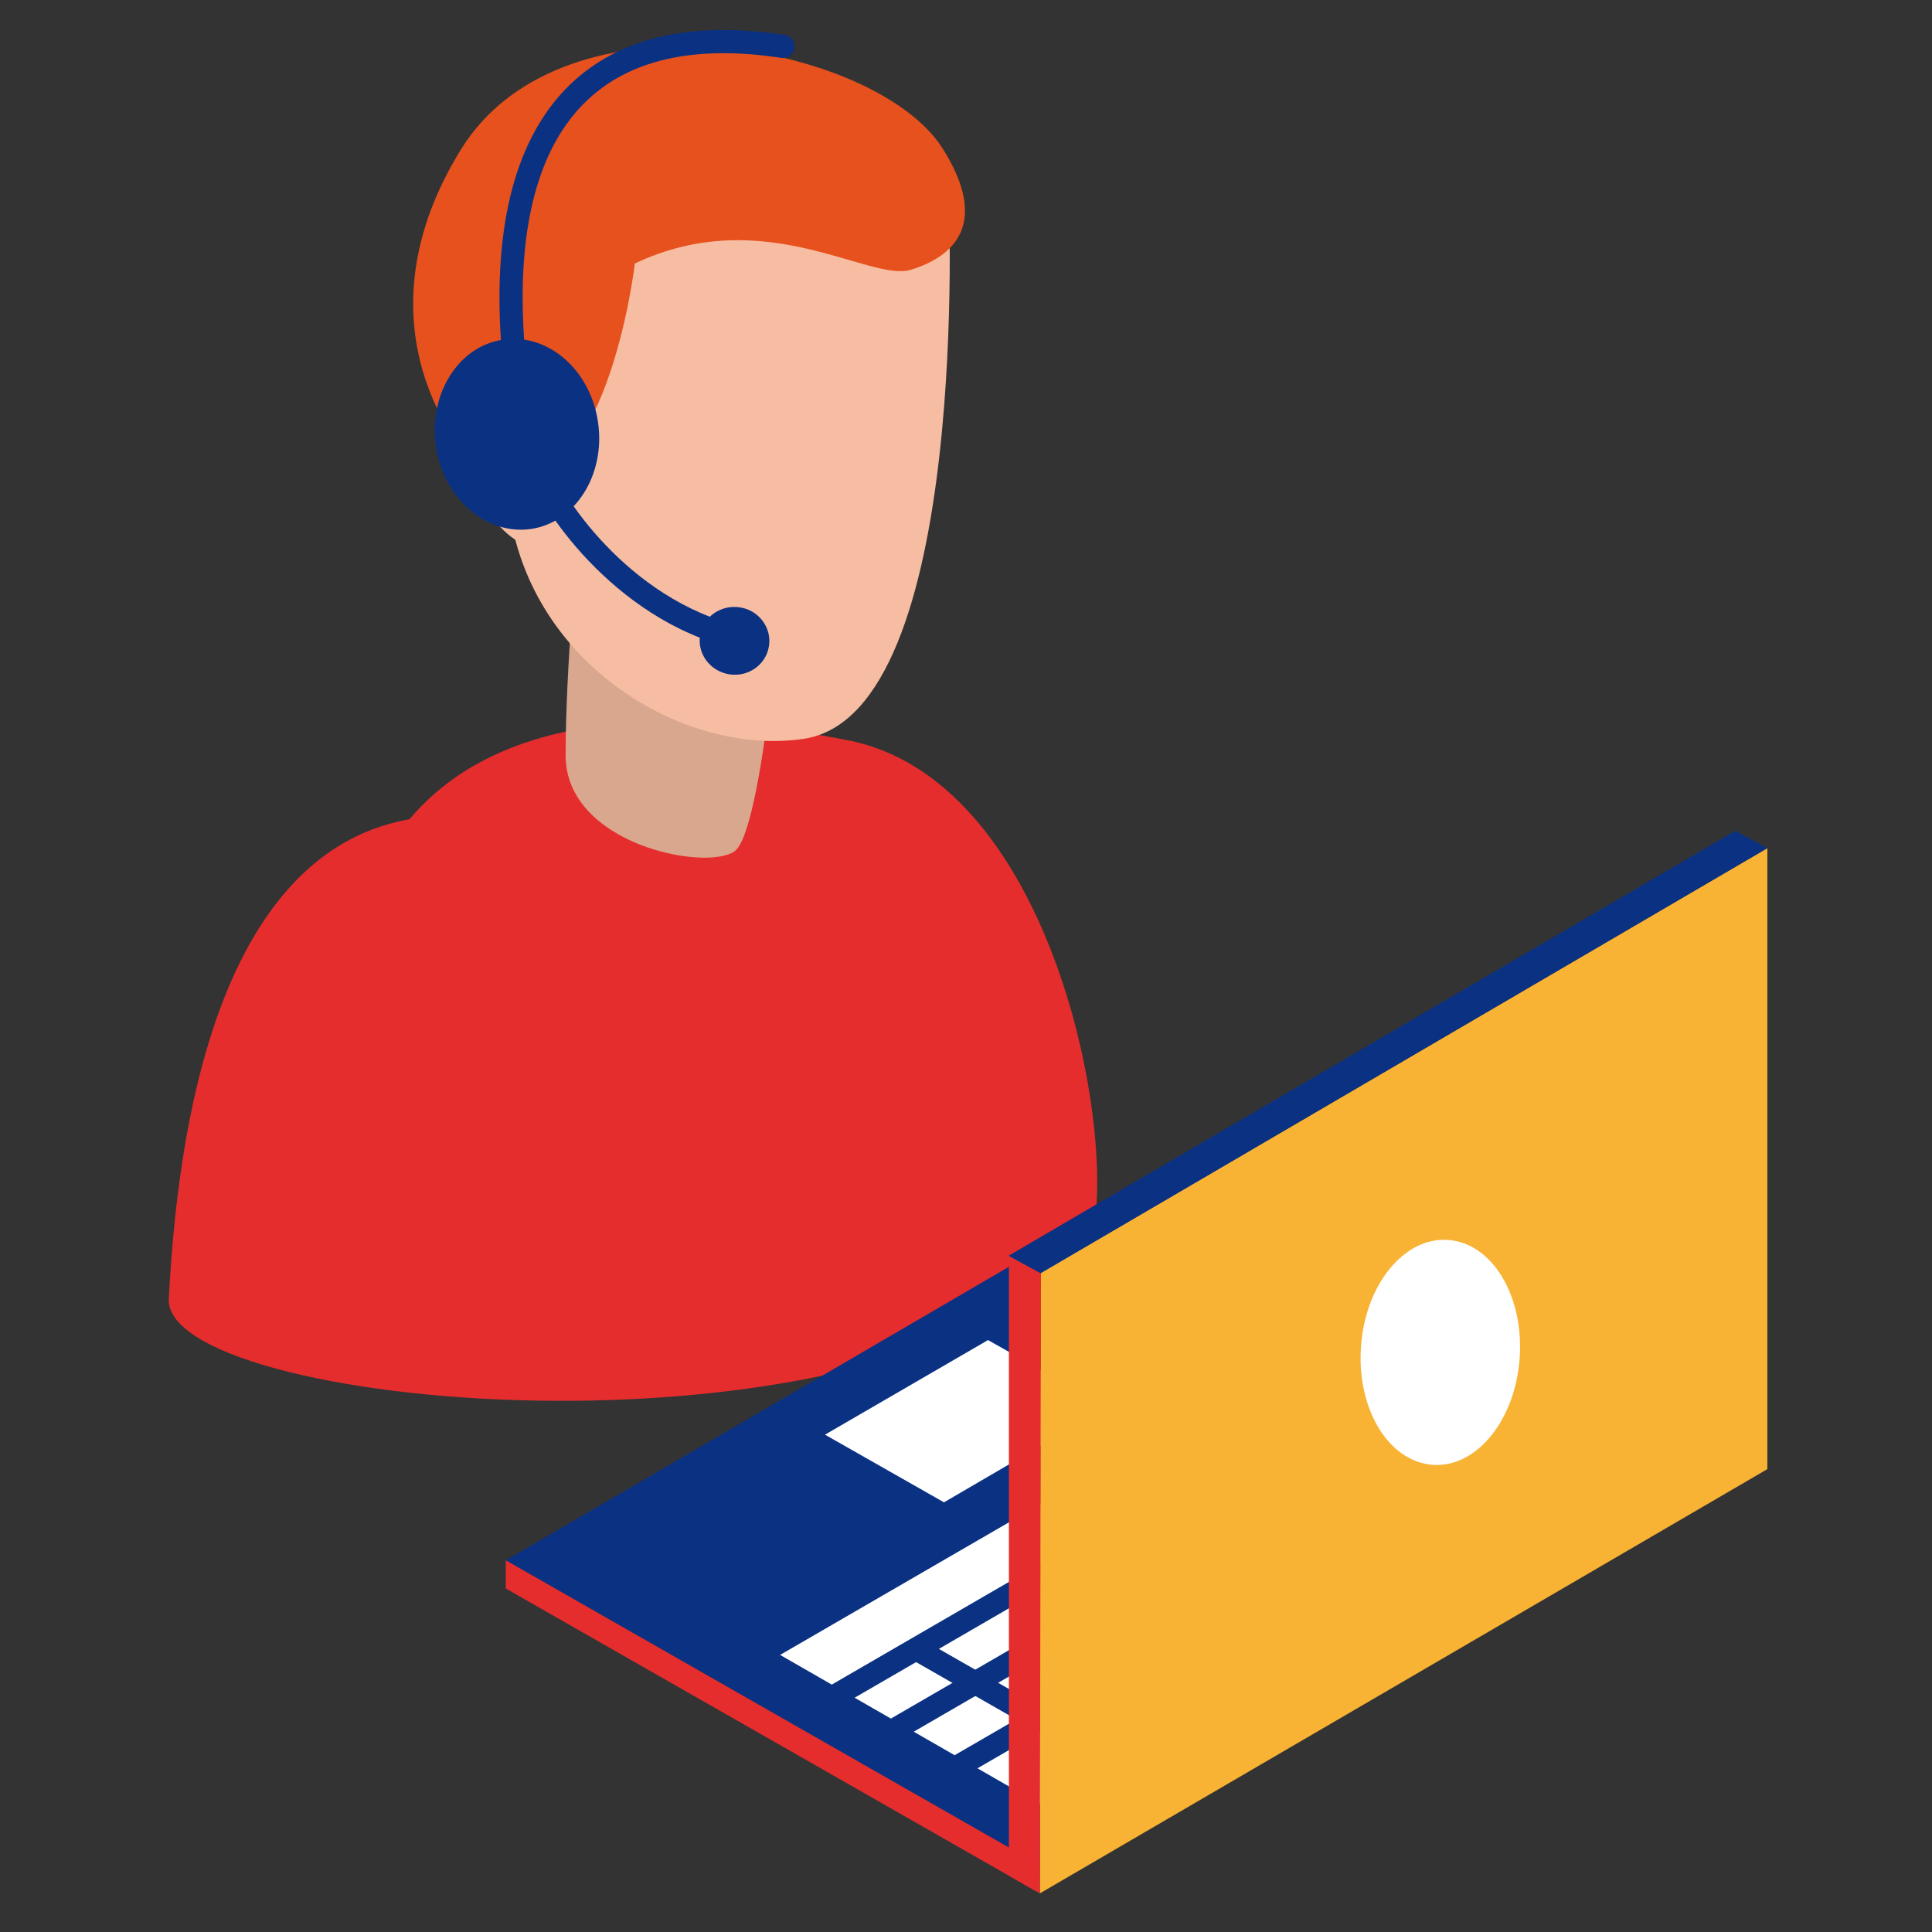 <?xml version="1.0" encoding="UTF-8"?>
<svg xmlns="http://www.w3.org/2000/svg" xmlns:xlink="http://www.w3.org/1999/xlink" width="60px" height="60px" viewBox="0 0 60 60" version="1.1">
<rect x="0" y="0" width="60" height="60" fill="#333333" stroke="none"/>
<g id="surface1">
<path style=" stroke:none;fill-rule:nonzero;fill:rgb(89.804%,17.647%,17.647%);fill-opacity:1;" d="M 5.242 40.332 C 5.062 43.715 26.426 45.793 33.551 39.121 C 35.062 37.848 33.48 24.562 26.461 23.016 C 22.477 22.223 16.008 21.527 12.719 25.441 C 10.547 25.836 5.902 27.648 5.242 40.332 Z M 5.242 40.332 "/>
<path style=" stroke:none;fill-rule:nonzero;fill:rgb(84.706%,65.49%,55.686%);fill-opacity:1;" d="M 24.312 17.734 C 24.312 17.734 23.711 25.801 22.812 26.438 C 21.91 27.07 17.566 26.219 17.566 23.461 C 17.566 20.699 17.93 17.051 17.93 17.051 Z M 24.312 17.734 "/>
<path style=" stroke:none;fill-rule:nonzero;fill:rgb(96.471%,74.118%,63.529%);fill-opacity:1;" d="M 29.461 5.977 C 29.461 5.977 30.191 22.164 24.961 22.945 C 21.023 23.531 15.91 20.281 15.742 14.941 C 15.574 9.602 13.621 3.191 17.328 3.18 C 21.047 3.168 29.891 2.375 29.461 5.977 Z M 29.461 5.977 "/>
<path style=" stroke:none;fill-rule:nonzero;fill:rgb(90.588%,31.765%,11.373%);fill-opacity:1;" d="M 29.281 4.621 C 30.742 6.949 29.617 7.969 28.297 8.375 C 27.023 8.785 23.734 6.277 19.715 8.184 C 19.715 8.184 18.852 15.73 15.312 15.059 C 13.234 13.117 11.461 9.238 14.328 4.621 C 17.531 -0.516 27.238 1.367 29.281 4.621 Z M 29.281 4.621 "/>
<path style=" stroke:none;fill-rule:nonzero;fill:rgb(96.471%,74.118%,63.529%);fill-opacity:1;" d="M 18.133 14.172 C 18.133 14.172 15.422 10.906 14.797 13.211 C 14.172 15.504 16.02 17.363 17.195 17.039 C 18.359 16.703 18.133 14.172 18.133 14.172 Z M 18.133 14.172 "/>
<path style=" stroke:none;fill-rule:nonzero;fill:rgb(4.314%,19.216%,51.373%);fill-opacity:1;" d="M 18.574 13.129 C 18.805 14.746 17.867 16.234 16.477 16.43 C 15.086 16.621 13.766 15.469 13.535 13.848 C 13.309 12.227 14.242 10.738 15.637 10.547 C 17.027 10.344 18.348 11.496 18.574 13.129 Z M 18.574 13.129 "/>
<path style=" stroke:none;fill-rule:nonzero;fill:rgb(4.314%,19.216%,51.373%);fill-opacity:1;" d="M 23.879 20.074 C 23.785 20.652 23.23 21.035 22.645 20.941 C 22.055 20.844 21.648 20.305 21.742 19.727 C 21.84 19.152 22.391 18.77 22.98 18.863 C 23.566 18.949 23.977 19.5 23.879 20.074 Z M 23.879 20.074 "/>
<path style="fill:none;stroke-width:6;stroke-linecap:round;stroke-linejoin:round;stroke:rgb(4.314%,19.216%,51.373%);stroke-opacity:1;stroke-miterlimit:10;" d="M 140.007 121.094 C 139.486 124.284 155.99 153.516 185.384 163.411 " transform="matrix(0.12,0,0,0.12,0,0)"/>
<path style="fill:none;stroke-width:6;stroke-linecap:round;stroke-linejoin:round;stroke:rgb(4.314%,19.216%,51.373%);stroke-opacity:1;stroke-miterlimit:10;" d="M 202.604 12.012 C 149.089 3.809 125.814 36.491 133.789 99.707 " transform="matrix(0.12,0,0,0.12,0,0)"/>
<path style=" stroke:none;fill-rule:nonzero;fill:rgb(4.314%,19.216%,51.373%);fill-opacity:1;" d="M 54.77 44.676 L 32.184 57.863 L 15.707 48.457 L 38.293 35.281 Z M 54.77 44.676 "/>
<path style=" stroke:none;fill-rule:nonzero;fill:rgb(100%,100%,100%);fill-opacity:1;" d="M 34.379 43.703 L 29.316 46.656 L 25.621 44.555 L 30.684 41.617 Z M 34.379 43.703 "/>
<path style=" stroke:none;fill-rule:nonzero;fill:rgb(100%,100%,100%);fill-opacity:1;" d="M 51.012 45.289 L 32.398 56.09 L 24.227 51.395 L 42.84 40.609 Z M 51.012 45.289 "/>
<path style=" stroke:none;fill-rule:nonzero;fill:rgb(4.314%,19.216%,51.373%);fill-opacity:1;" d="M 25.441 52.543 L 44.055 41.754 L 44.41 42.367 L 25.797 53.156 Z M 25.441 52.543 "/>
<path style=" stroke:none;fill-rule:nonzero;fill:rgb(4.314%,19.216%,51.373%);fill-opacity:1;" d="M 27.379 53.539 L 45.996 42.75 L 46.352 43.363 L 27.734 54.152 Z M 27.379 53.539 "/>
<path style=" stroke:none;fill-rule:nonzero;fill:rgb(4.314%,19.216%,51.373%);fill-opacity:1;" d="M 29.461 54.617 L 48.074 43.828 L 48.43 44.441 L 29.816 55.23 Z M 29.461 54.617 "/>
<path style=" stroke:none;fill-rule:nonzero;fill:rgb(4.314%,19.216%,51.373%);fill-opacity:1;" d="M 28.203 51.477 L 28.555 50.863 L 34.422 54.219 L 34.07 54.832 Z M 28.203 51.477 "/>
<path style=" stroke:none;fill-rule:nonzero;fill:rgb(97.647%,70.196%,20.392%);fill-opacity:1;" d="M 54.887 26.34 L 32.316 39.539 L 32.293 58.801 L 54.887 45.625 Z M 54.887 26.34 "/>
<path style=" stroke:none;fill-rule:nonzero;fill:rgb(89.804%,17.647%,17.647%);fill-opacity:1;" d="M 15.707 48.457 L 15.707 49.332 L 32.184 58.738 L 32.184 57.863 Z M 15.707 48.457 "/>
<path style=" stroke:none;fill-rule:nonzero;fill:rgb(89.804%,17.647%,17.647%);fill-opacity:1;" d="M 32.328 39.539 L 31.332 39 L 31.332 58.246 L 32.293 58.801 Z M 32.328 39.539 "/>
<path style=" stroke:none;fill-rule:nonzero;fill:rgb(4.314%,19.216%,51.373%);fill-opacity:1;" d="M 53.891 25.801 L 54.887 26.34 L 32.316 39.539 L 31.32 39 Z M 53.891 25.801 "/>
<path style=" stroke:none;fill-rule:nonzero;fill:rgb(100%,100%,100%);fill-opacity:1;" d="M 47.195 42.168 C 47.062 44.102 45.852 45.59 44.496 45.492 C 43.129 45.395 42.133 43.766 42.266 41.832 C 42.395 39.898 43.609 38.41 44.965 38.508 C 46.332 38.594 47.328 40.234 47.195 42.168 Z M 47.195 42.168 "/>
</g>
</svg>
